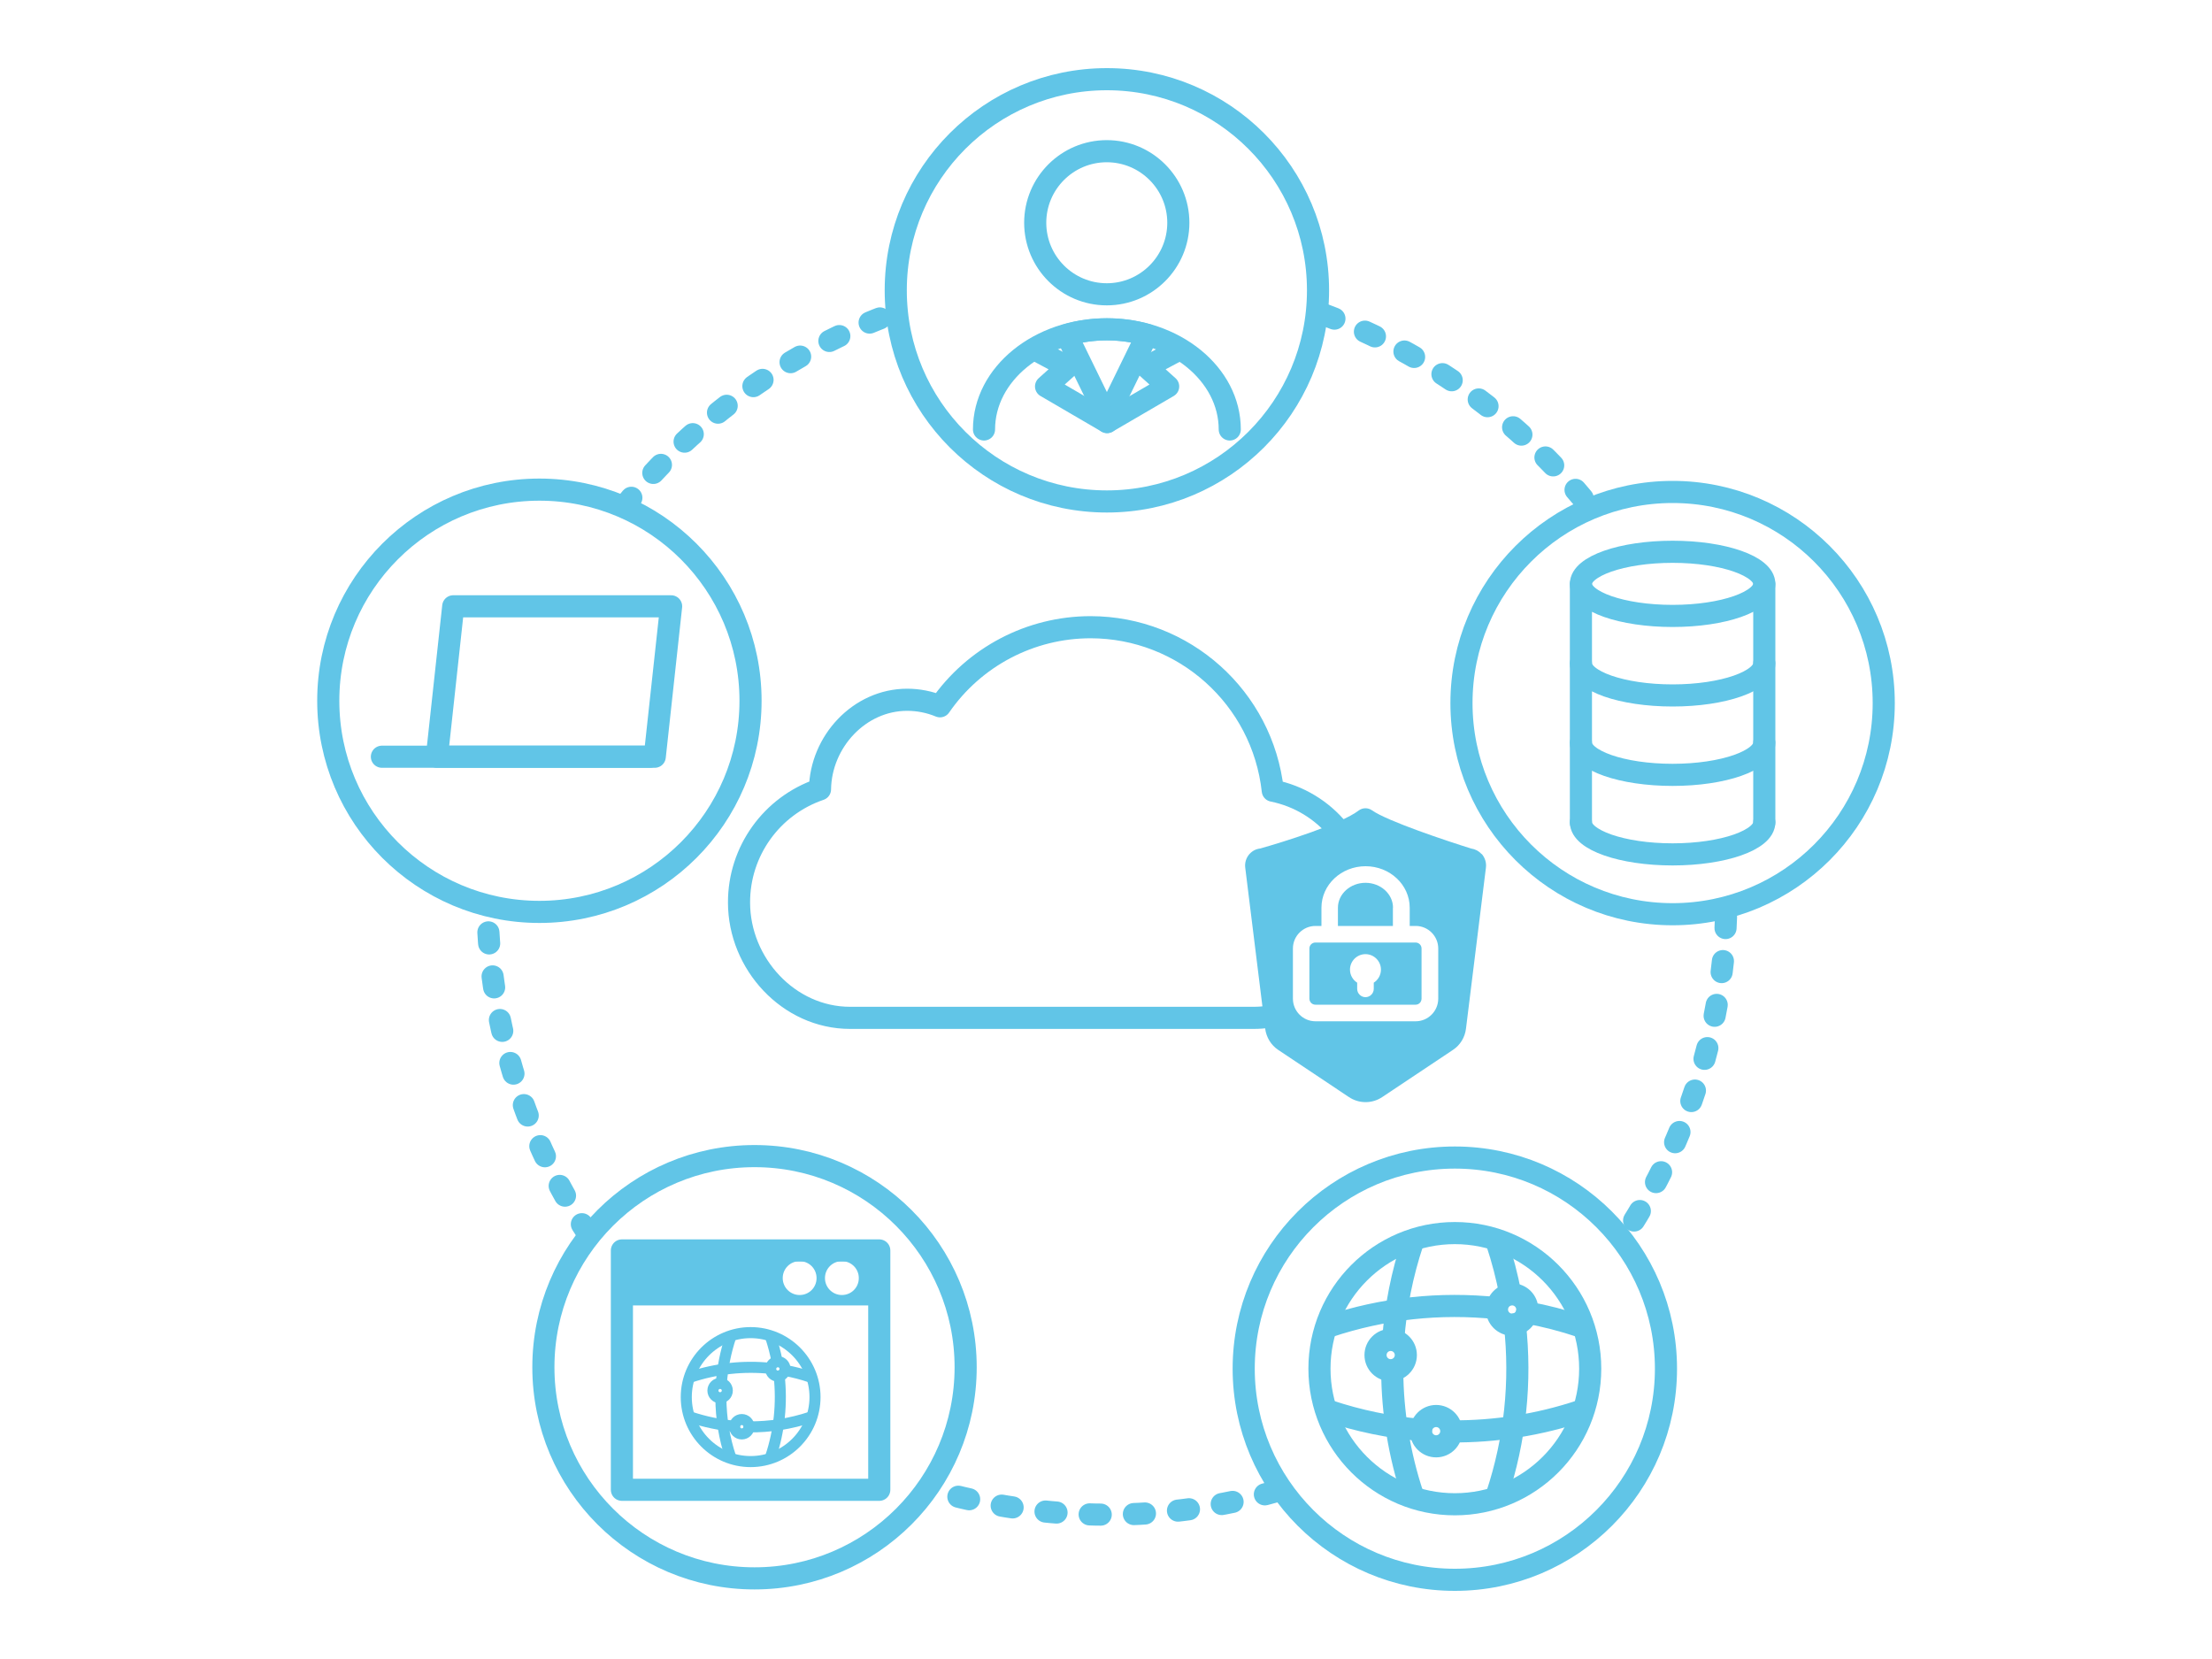 <?xml version="1.0" encoding="UTF-8"?>
<svg id="_レイヤー_2" data-name="レイヤー_2" xmlns="http://www.w3.org/2000/svg" viewBox="0 0 200 150">
  <g id="_レイヤー_1-2" data-name="レイヤー_1">
    <g>
      <path d="M120.98,75.02c-1.46-1.77-3.52-3.05-5.9-3.53-.92-8.4-8.02-14.77-16.47-14.78h0c-5.44,0-10.53,2.67-13.62,7.15-.94-.39-1.95-.59-2.97-.59-4.32,0-7.82,3.79-7.88,8.1-4.38,1.49-7.33,5.6-7.32,10.23,0,5.54,4.49,10.43,10.04,10.43h36.47c.46,0,.91-.03,1.36-.1" fill="none" stroke="#61c5e7" stroke-linecap="round" stroke-linejoin="round" stroke-width="2"/>
      <path d="M125.95,82.07c0-1.24-1.12-2.25-2.49-2.25s-2.49,1.01-2.49,2.25v1.65h4.97v-1.65Z" fill="#61c5e7"/>
      <path d="M133.95,77.22c-.25-.28-.58-.45-.94-.5-2.12-.66-7.57-2.47-8.97-3.46-.36-.25-.84-.24-1.19.02-1.58,1.22-6.88,2.87-8.92,3.44-.37.04-.71.22-.96.5-.3.34-.44.79-.38,1.24l1.8,14.53c.1.8.53,1.5,1.17,1.93l6.4,4.27c.45.3.97.46,1.51.46s1.06-.16,1.51-.46l6.4-4.27c.65-.43,1.08-1.14,1.17-1.93l1.8-14.53c.06-.45-.08-.91-.38-1.25ZM130.04,90.29c0,1.13-.92,2.05-2.04,2.05h-9.06c-1.13,0-2.04-.92-2.04-2.05v-4.53c0-1.13.92-2.04,2.04-2.04h.54v-1.65c0-2.07,1.79-3.75,3.99-3.75s3.99,1.68,3.99,3.75v1.65h.54c1.13,0,2.04.92,2.04,2.04v4.53Z" fill="#61c5e7"/>
      <path d="M127.99,85.22h-9.06c-.3,0-.54.24-.54.54v4.53c0,.3.24.55.54.55h9.06c.3,0,.54-.24.54-.55v-4.53c0-.3-.24-.54-.54-.54ZM124.21,88.85v.56c0,.41-.34.75-.75.75s-.75-.34-.75-.75v-.56c-.39-.25-.65-.68-.65-1.18,0-.77.63-1.4,1.4-1.4s1.4.63,1.4,1.4c0,.49-.26.93-.65,1.18Z" fill="#61c5e7"/>
      <rect width="200" height="150" fill="none"/>
      <g>
        <g>
          <path id="Vector-56" d="M106.54,20.14c0,3.57-2.9,6.47-6.47,6.47s-6.47-2.9-6.47-6.47c0-3.57,2.9-6.47,6.47-6.47h0c3.57,0,6.47,2.9,6.47,6.47Z" fill="none" stroke="#61c5e7" stroke-linecap="round" stroke-linejoin="round" stroke-width="2"/>
          <path id="Vector-57" d="M111.19,38.83c0-5.01-4.98-9.06-11.11-9.06s-11.11,4.05-11.11,9.06" fill="none" stroke="#61c5e7" stroke-linecap="round" stroke-linejoin="round" stroke-width="2"/>
          <path d="M103.71,30.28c-1.14-.32-2.36-.5-3.63-.5s-2.49.18-3.63.51l3.63,7.44,3.63-7.44Z" fill="none" stroke="#61c5e7" stroke-linecap="round" stroke-linejoin="round" stroke-width="2"/>
          <polyline points="93.7 31.67 96.54 33.18 94.58 34.94 100.1 38.16" fill="none" stroke="#61c5e7" stroke-linecap="round" stroke-linejoin="round" stroke-width="2"/>
          <polyline points="106.5 31.67 103.66 33.18 105.62 34.94 100.1 38.16" fill="none" stroke="#61c5e7" stroke-linecap="round" stroke-linejoin="round" stroke-width="2"/>
        </g>
        <circle cx="100.08" cy="26.25" r="19.09" fill="none" stroke="#61c5e7" stroke-linecap="round" stroke-linejoin="round" stroke-width="2"/>
      </g>
      <g>
        <circle cx="151.23" cy="63.57" r="19.09" fill="none" stroke="#61c5e7" stroke-linecap="round" stroke-linejoin="round" stroke-width="2"/>
        <g>
          <path d="M159.52,74.35c0,1.6-3.71,2.9-8.29,2.9s-8.29-1.3-8.29-2.9" fill="none" stroke="#61c5e7" stroke-linecap="round" stroke-linejoin="round" stroke-width="2"/>
          <path d="M159.52,59.98c0,1.6-3.71,2.9-8.29,2.9s-8.29-1.3-8.29-2.9" fill="none" stroke="#61c5e7" stroke-linecap="round" stroke-linejoin="round" stroke-width="2"/>
          <path d="M159.52,67.16c0,1.6-3.71,2.9-8.29,2.9s-8.29-1.3-8.29-2.9" fill="none" stroke="#61c5e7" stroke-linecap="round" stroke-linejoin="round" stroke-width="2"/>
          <ellipse cx="151.23" cy="52.79" rx="8.29" ry="2.9" fill="none" stroke="#61c5e7" stroke-linecap="round" stroke-linejoin="round" stroke-width="2"/>
          <line x1="142.94" y1="52.81" x2="142.94" y2="74.38" fill="none" stroke="#61c5e7" stroke-linecap="round" stroke-linejoin="round" stroke-width="2"/>
          <line x1="159.52" y1="52.81" x2="159.52" y2="74.38" fill="none" stroke="#61c5e7" stroke-linecap="round" stroke-linejoin="round" stroke-width="2"/>
        </g>
      </g>
      <g>
        <circle cx="48.77" cy="63.36" r="19.09" fill="none" stroke="#61c5e7" stroke-linecap="round" stroke-linejoin="round" stroke-width="2"/>
        <g>
          <path id="_パス_15620-3" data-name="パス_15620-3" d="M60.68,54.82h-19.7l-1.48,13.6h19.7l1.48-13.6Z" fill="none" stroke="#61c5e7" stroke-linecap="round" stroke-linejoin="round" stroke-width="2"/>
          <line id="_線_148" data-name="線_148" x1="58.76" y1="68.42" x2="34.53" y2="68.42" fill="none" stroke="#61c5e7" stroke-linecap="round" stroke-width="2"/>
        </g>
      </g>
      <path d="M119.72,28.45c9.45,3.54,17.69,9.55,23.92,17.26" fill="none" stroke="#61c5e7" stroke-dasharray="1 3" stroke-linecap="round" stroke-linejoin="round" stroke-width="2"/>
      <path d="M56.45,45.78c6.38-7.91,14.87-14.05,24.62-17.56" fill="none" stroke="#61c5e7" stroke-dasharray="1 3" stroke-linecap="round" stroke-linejoin="round" stroke-width="2"/>
      <path d="M53.15,111.53c-5.54-8.48-8.85-18.57-9.08-29.4" fill="none" stroke="#61c5e7" stroke-dasharray="1 3" stroke-linecap="round" stroke-linejoin="round" stroke-width="2"/>
      <path d="M115.33,134.85c-4.85,1.37-9.97,2.1-15.26,2.1s-10.87-.8-15.91-2.29" fill="none" stroke="#61c5e7" stroke-dasharray="1 3" stroke-linecap="round" stroke-linejoin="round" stroke-width="2"/>
      <path d="M156.06,82.91c-.38,10.87-3.85,20.95-9.57,29.39" fill="none" stroke="#61c5e7" stroke-dasharray="1 3" stroke-linecap="round" stroke-linejoin="round" stroke-width="2"/>
      <g>
        <circle cx="131.54" cy="123.75" r="19.09" fill="none" stroke="#61c5e7" stroke-linecap="round" stroke-linejoin="round" stroke-width="2"/>
        <g id="_グループ_7333" data-name="グループ_7333">
          <path id="Vector-22" d="M143.78,123.75c0,6.77-5.48,12.26-12.24,12.26s-12.24-5.49-12.24-12.26c0-6.77,5.48-12.26,12.24-12.26,6.76,0,12.24,5.49,12.24,12.26h0Z" fill="none" stroke="#61c5e7" stroke-linecap="round" stroke-linejoin="round" stroke-width="2"/>
          <path d="M125.88,123.95c.02,3.79.64,7.58,1.85,11.23" fill="none" stroke="#61c5e7" stroke-linecap="round" stroke-linejoin="round" stroke-width="2"/>
          <path d="M127.73,112.32c-.96,2.87-1.54,5.82-1.76,8.8" fill="none" stroke="#61c5e7" stroke-linecap="round" stroke-linejoin="round" stroke-width="2"/>
          <path d="M136.97,119.74c.58,5.17.03,10.44-1.63,15.44" fill="none" stroke="#61c5e7" stroke-linecap="round" stroke-linejoin="round" stroke-width="2"/>
          <path d="M135.34,112.32c.51,1.54.92,3.1,1.22,4.69" fill="none" stroke="#61c5e7" stroke-linecap="round" stroke-linejoin="round" stroke-width="2"/>
          <path d="M131.24,129.42c3.95.03,7.91-.59,11.71-1.86" fill="none" stroke="#61c5e7" stroke-linecap="round" stroke-linejoin="round" stroke-width="2"/>
          <path d="M120.12,127.56c2.72.91,5.53,1.49,8.36,1.73" fill="none" stroke="#61c5e7" stroke-linecap="round" stroke-linejoin="round" stroke-width="2"/>
          <path d="M138.08,118.68c1.64.3,3.27.72,4.87,1.26" fill="none" stroke="#61c5e7" stroke-linecap="round" stroke-linejoin="round" stroke-width="2"/>
          <path d="M120.12,119.94c4.92-1.65,10.11-2.2,15.21-1.66" fill="none" stroke="#61c5e7" stroke-linecap="round" stroke-linejoin="round" stroke-width="2"/>
          <circle id="_楕円形_15" data-name="楕円形_15" cx="136.72" cy="118.4" r="1.37" fill="none" stroke="#61c5e7" stroke-linecap="round" stroke-linejoin="round" stroke-width="2"/>
          <circle id="_楕円形_16" data-name="楕円形_16" cx="129.85" cy="129.4" r="1.37" fill="none" stroke="#61c5e7" stroke-linecap="round" stroke-linejoin="round" stroke-width="2"/>
          <circle id="_楕円形_17" data-name="楕円形_17" cx="125.74" cy="122.52" r="1.37" fill="none" stroke="#61c5e7" stroke-linecap="round" stroke-linejoin="round" stroke-width="2"/>
        </g>
      </g>
      <g>
        <circle cx="68.22" cy="123.62" r="19.09" fill="none" stroke="#61c5e7" stroke-linecap="round" stroke-linejoin="round" stroke-width="2"/>
        <g>
          <g id="_グループ_7333-2" data-name="グループ_7333">
            <path id="Vector-22-2" data-name="Vector-22" d="M73.69,126.32c0,3.22-2.61,5.83-5.82,5.83s-5.82-2.61-5.82-5.83c0-3.22,2.61-5.83,5.82-5.83,3.21,0,5.82,2.61,5.82,5.83h0Z" fill="none" stroke="#61c5e7" stroke-linecap="round" stroke-linejoin="round"/>
            <path d="M65.18,126.41c.01,1.8.3,3.61.88,5.34" fill="none" stroke="#61c5e7" stroke-linecap="round" stroke-linejoin="round"/>
            <path d="M66.06,120.88c-.45,1.36-.73,2.77-.84,4.18" fill="none" stroke="#61c5e7" stroke-linecap="round" stroke-linejoin="round"/>
            <path d="M70.45,124.41c.27,2.46.02,4.97-.78,7.34" fill="none" stroke="#61c5e7" stroke-linecap="round" stroke-linejoin="round"/>
            <path d="M69.68,120.88c.24.73.44,1.48.58,2.23" fill="none" stroke="#61c5e7" stroke-linecap="round" stroke-linejoin="round"/>
            <path d="M67.73,129.01c1.88.02,3.76-.28,5.57-.88" fill="none" stroke="#61c5e7" stroke-linecap="round" stroke-linejoin="round"/>
            <path d="M62.44,128.13c1.3.43,2.63.71,3.97.82" fill="none" stroke="#61c5e7" stroke-linecap="round" stroke-linejoin="round"/>
            <path d="M70.98,123.91c.78.14,1.55.34,2.31.6" fill="none" stroke="#61c5e7" stroke-linecap="round" stroke-linejoin="round"/>
            <path d="M62.44,124.51c2.34-.78,4.81-1.04,7.23-.79" fill="none" stroke="#61c5e7" stroke-linecap="round" stroke-linejoin="round"/>
            <circle id="_楕円形_15-2" data-name="楕円形_15" cx="70.33" cy="123.77" r=".65" fill="none" stroke="#61c5e7" stroke-linecap="round" stroke-linejoin="round"/>
            <circle id="_楕円形_16-2" data-name="楕円形_16" cx="67.07" cy="129" r=".65" fill="none" stroke="#61c5e7" stroke-linecap="round" stroke-linejoin="round"/>
            <circle id="_楕円形_17-2" data-name="楕円形_17" cx="65.11" cy="125.73" r=".65" fill="none" stroke="#61c5e7" stroke-linecap="round" stroke-linejoin="round"/>
          </g>
          <rect x="56.23" y="113.06" width="23.27" height="21.64" fill="none" stroke="#61c5e7" stroke-linecap="round" stroke-linejoin="round" stroke-width="2"/>
          <path d="M56.23,113.06v4.97h23.27v-4.97h-23.27ZM72.3,117.09c-.84,0-1.53-.68-1.53-1.53s.68-1.53,1.53-1.53,1.53.68,1.53,1.53-.68,1.53-1.53,1.53ZM76.12,117.09c-.84,0-1.53-.68-1.53-1.53s.68-1.53,1.53-1.53,1.53.68,1.53,1.53-.68,1.53-1.53,1.53Z" fill="#61c5e7"/>
        </g>
      </g>
    </g>
  </g>
</svg>